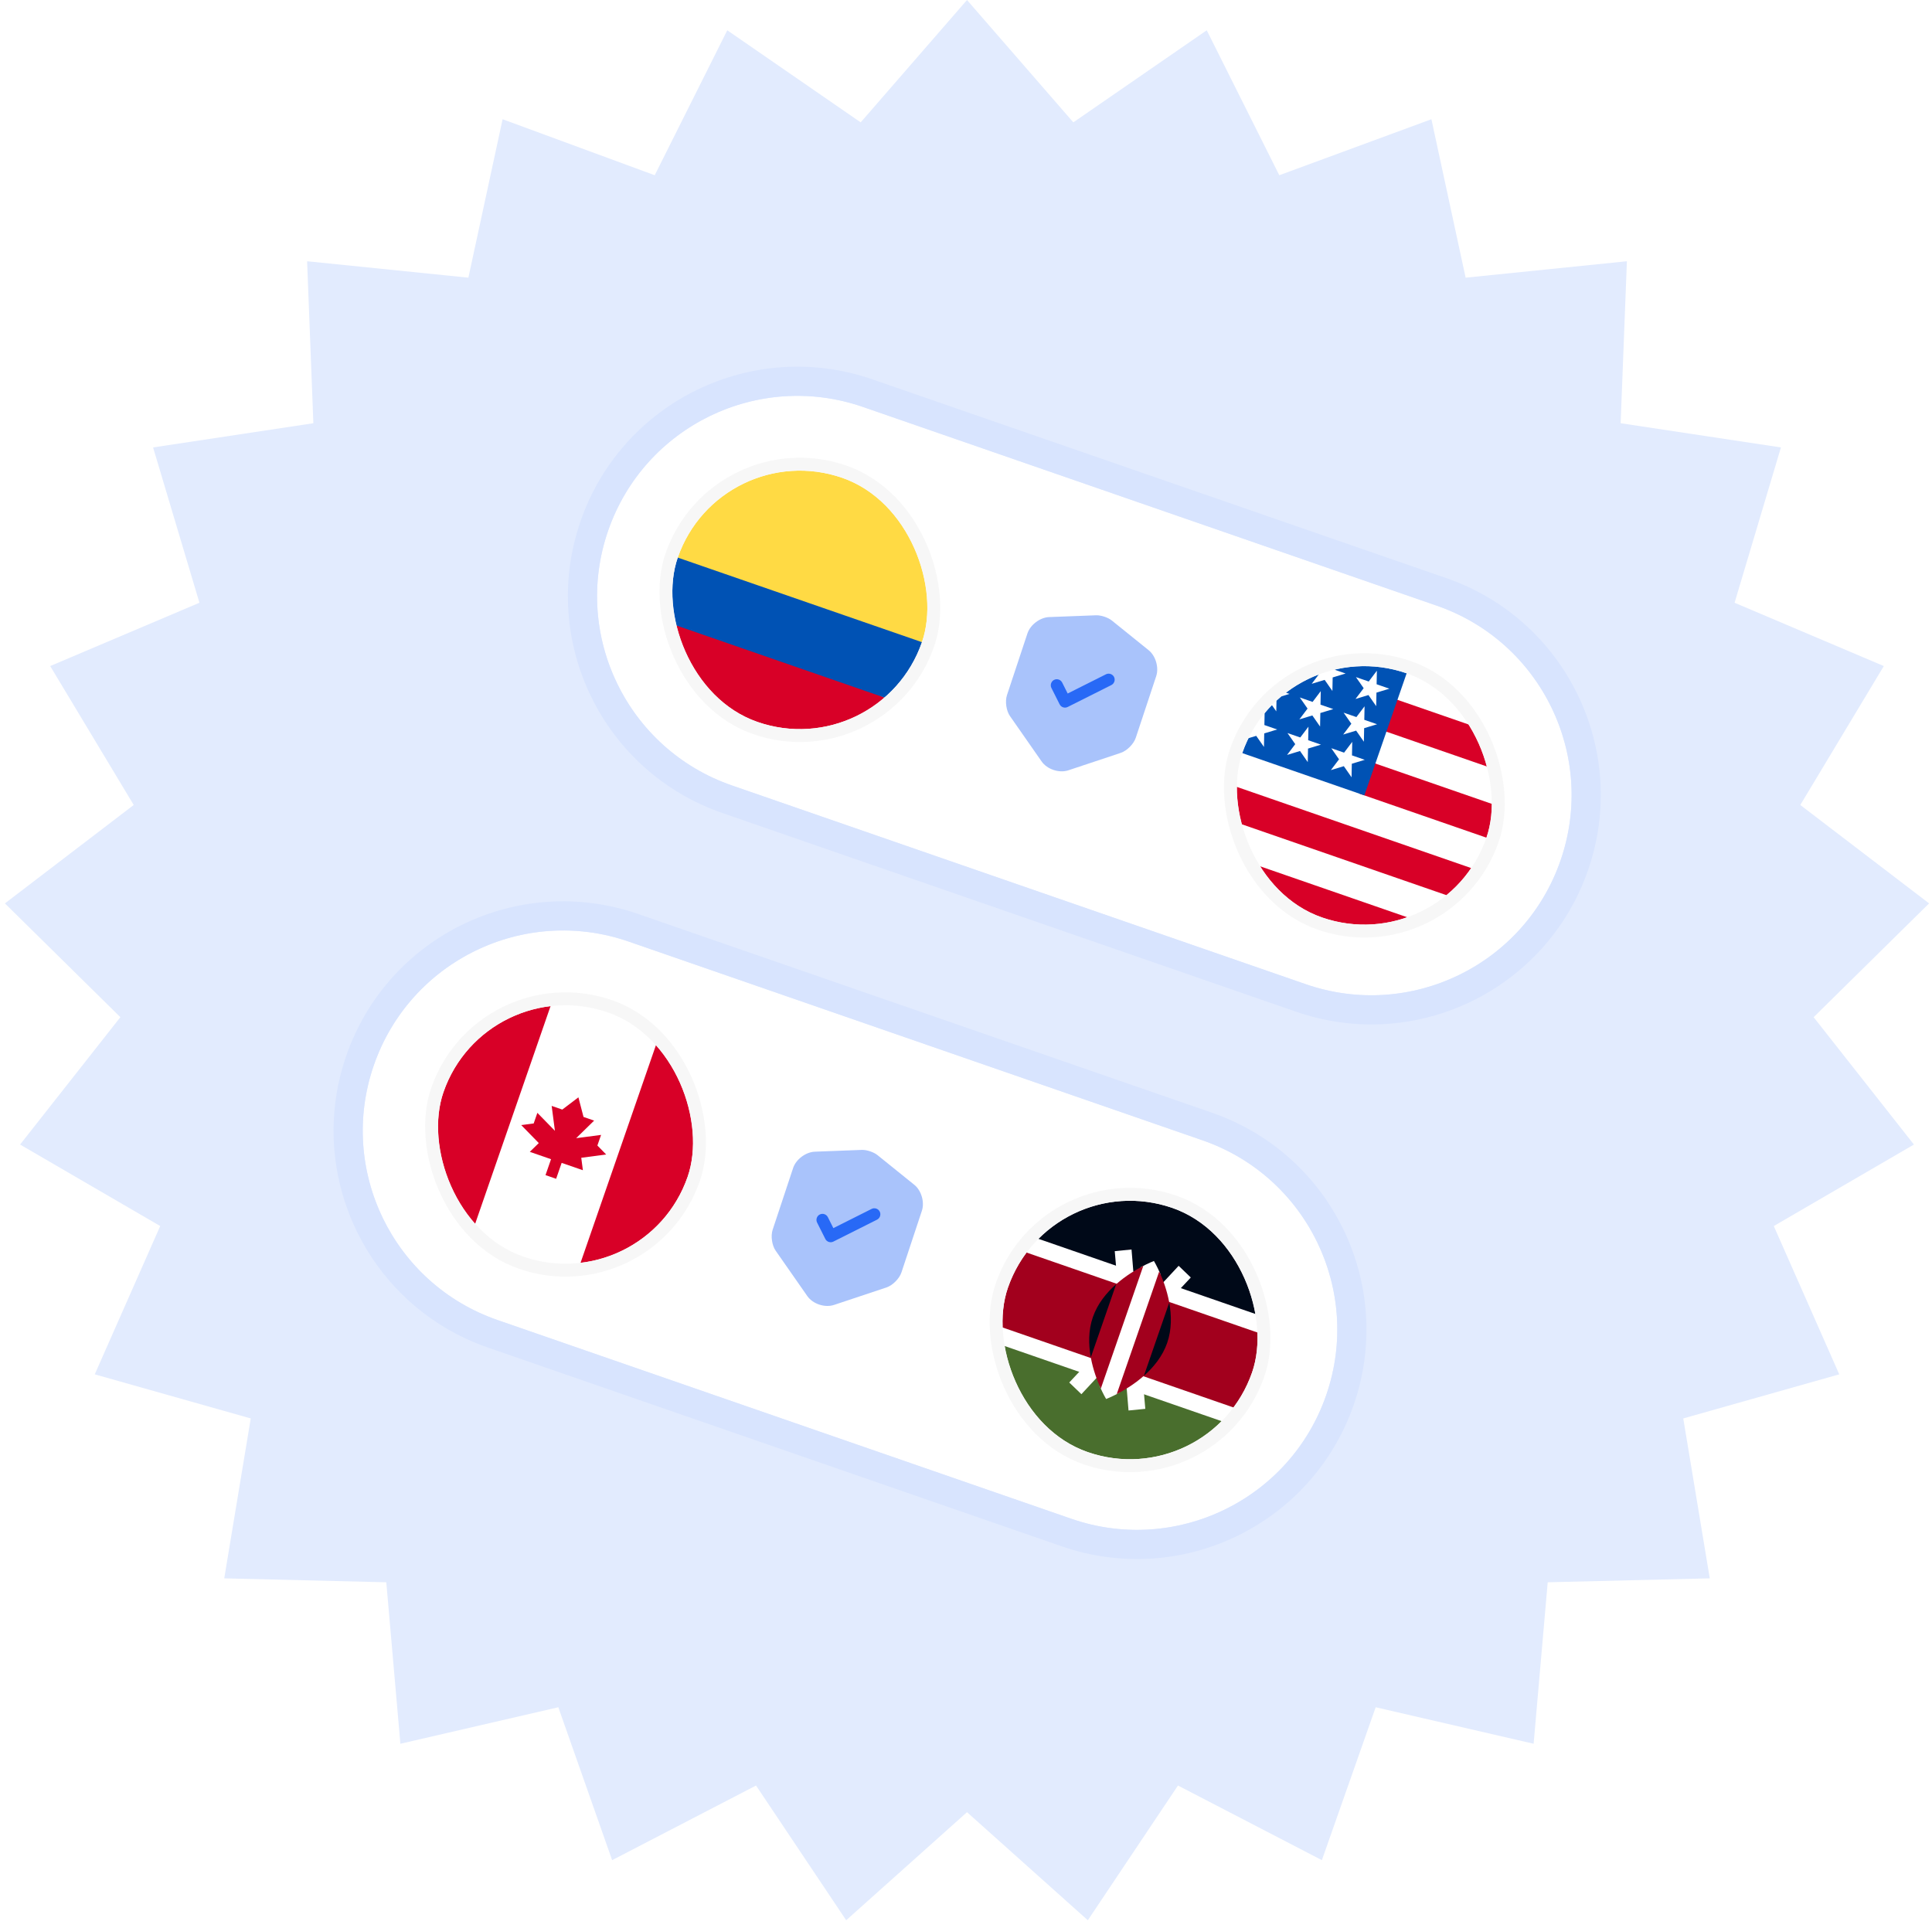 <svg width="481" height="480" viewBox="0 0 481 480" fill="none" xmlns="http://www.w3.org/2000/svg">
<path d="M240.75 0L267.22 30.465L300.436 7.54L318.498 43.631L356.371 29.686L364.89 69.136L405.041 65.047L403.482 105.376L443.389 111.402L431.849 150.075L469.004 165.836L448.209 200.425L480.276 224.93L451.533 253.261L476.499 284.972L441.613 305.264L457.909 342.187L419.072 353.167L425.673 392.982L385.326 393.958L381.818 434.164L342.496 425.076L329.1 463.146L293.273 444.565L270.83 478.108L240.75 451.2L210.67 478.108L188.227 444.565L152.4 463.146L139.004 425.076L99.681 434.164L96.174 393.958L55.827 392.982L62.428 353.167L23.591 342.187L39.887 305.264L5.001 284.972L29.967 253.261L1.224 224.93L33.291 200.425L12.496 165.836L49.651 150.075L38.111 111.402L78.018 105.376L76.459 65.047L116.61 69.136L125.129 29.686L163.002 43.631L181.064 7.54L214.28 30.465L240.75 0Z" fill="#E2EBFE"/>
<g clip-path="url(#clip0_103_1194)">
<path d="M93.07 265.227C102.084 239.205 130.487 225.416 156.509 234.43L299.383 283.918C325.406 292.932 339.194 321.334 330.181 347.357C321.167 373.379 292.765 387.168 266.742 378.154L123.868 328.666C97.845 319.652 84.057 291.25 93.07 265.227Z" fill="white"/>
<g clip-path="url(#clip1_103_1194)">
<circle cx="140.188" cy="281.548" r="40.213" transform="rotate(19.105 140.188 281.548)" fill="white"/>
<g filter="url(#filter0_d_103_1194)">
<g clip-path="url(#clip2_103_1194)">
<rect x="120.317" y="240.621" width="64.341" height="64.341" rx="32.171" transform="rotate(19.105 120.317 240.621)" fill="white"/>
<path d="M129.656 311.948C146.445 317.763 164.769 308.867 170.584 292.079C176.4 275.29 167.504 256.966 150.715 251.151C133.926 245.335 115.602 254.231 109.787 271.02C103.972 287.809 112.868 306.133 129.656 311.948Z" fill="white"/>
<path d="M170.584 292.079C174.759 280.027 171.352 267.184 162.887 258.745L143.918 313.51C155.789 312.115 166.41 304.131 170.584 292.079Z" fill="#D80027"/>
<path d="M109.787 271.02C105.613 283.072 109.02 295.915 117.485 304.354L136.454 249.589C124.583 250.984 113.962 258.968 109.787 271.02Z" fill="#D80027"/>
<path d="M144.1 287.346L150.302 286.533L148.116 284.296L149.032 281.653L142.83 282.465L147.304 278.094L144.661 277.178L143.391 272.298L139.374 275.347L136.731 274.431L137.543 280.634L133.172 276.159L132.256 278.803L129.155 279.209L133.526 283.683L131.289 285.869L136.576 287.7L135.202 291.665L137.845 292.581L139.219 288.616L144.506 290.447L144.1 287.346Z" fill="#D80027"/>
</g>
<rect x="119.323" y="238.575" width="67.558" height="67.558" rx="33.779" transform="rotate(19.105 119.323 238.575)" stroke="#F7F7F7" stroke-width="3.217"/>
</g>
<g filter="url(#filter1_d_103_1194)">
<g clip-path="url(#clip3_103_1194)">
<rect x="92.73" y="320.266" width="64.341" height="64.341" rx="32.171" transform="rotate(19.105 92.73 320.266)" fill="white"/>
<path d="M102.069 391.593C118.858 397.408 137.182 388.512 142.998 371.723C148.813 354.934 139.917 336.61 123.128 330.795C106.339 324.98 88.015 333.876 82.2 350.664C76.385 367.453 85.281 385.777 102.069 391.593Z" fill="white"/>
<path d="M105.166 329.89L107.937 330.85L104.711 331.829L104.647 335.199L102.718 332.435L99.493 333.414L101.25 331.092C98.326 332.196 95.571 333.721 93.078 335.621L93.966 335.928L91.912 336.552C91.509 336.889 91.114 337.238 90.727 337.596L90.675 340.278L89.582 338.71C88.952 339.354 88.347 340.025 87.77 340.725L87.713 343.68L90.898 344.784L87.673 345.763L87.608 349.133L85.68 346.368L83.748 346.955C83.163 348.144 82.645 349.381 82.2 350.664L112.599 361.194C118.414 344.405 119.1 342.426 123.128 330.795C117.123 328.715 110.922 328.518 105.166 329.89ZM98.512 352.91L96.584 350.145L93.359 351.125L95.392 348.437L93.464 345.672L96.649 346.775L98.682 344.087L98.617 347.457L101.802 348.56L98.577 349.54L98.512 352.91ZM101.644 340.685L101.579 344.055L99.651 341.29L96.426 342.27L98.459 339.581L96.531 336.817L99.716 337.92L101.749 335.232L101.684 338.602L104.869 339.705L101.644 340.685ZM109.416 356.687L107.488 353.922L104.263 354.902L106.296 352.214L104.368 349.449L107.553 350.552L109.586 347.864L109.521 351.234L112.706 352.337L109.481 353.317L109.416 356.687ZM112.548 344.461L112.483 347.831L110.555 345.067L107.33 346.046L109.363 343.358L107.435 340.594L110.62 341.697L112.653 339.009L112.588 342.379L115.773 343.482L112.548 344.461ZM115.615 335.606L115.55 338.976L113.622 336.212L110.397 337.191L112.431 334.503L110.502 331.738L113.687 332.842L115.721 330.153L115.656 333.523L118.841 334.627L115.615 335.606Z" fill="#0052B4"/>
</g>
<rect x="91.737" y="318.22" width="67.558" height="67.558" rx="33.779" transform="rotate(19.105 91.737 318.22)" stroke="#F7F7F7" stroke-width="3.217"/>
</g>
</g>
<path opacity="0.4" d="M214.567 286.303L202.829 286.752C200.584 286.851 198.171 288.664 197.46 290.809L192.362 306.186C191.853 307.724 192.185 310.089 193.117 311.409L200.972 322.673C202.354 324.669 205.372 325.67 207.673 324.894L220.701 320.553C222.243 320.032 223.917 318.353 224.426 316.815L229.524 301.438C230.229 299.312 229.383 296.398 227.635 294.997L218.49 287.625C217.565 286.855 215.781 286.263 214.567 286.303Z" fill="#2869F6"/>
<path d="M206.339 309.218C205.978 309.098 205.661 308.846 205.471 308.466L203.428 304.397C203.06 303.664 203.362 302.753 204.095 302.385C204.828 302.016 205.739 302.319 206.107 303.052L207.478 305.782L217.007 300.997C217.74 300.629 218.652 300.931 219.02 301.664C219.388 302.397 219.086 303.308 218.353 303.676L207.483 309.134C207.104 309.324 206.699 309.337 206.339 309.218Z" fill="#2869F6"/>
<g clip-path="url(#clip4_103_1194)">
<circle cx="280.383" cy="330.108" r="40.213" transform="rotate(19.105 280.383 330.108)" fill="white"/>
<g filter="url(#filter2_d_103_1194)">
<g clip-path="url(#clip5_103_1194)">
<rect x="260.854" y="289.299" width="64.341" height="64.341" rx="32.171" transform="rotate(19.105 260.854 289.299)" fill="white"/>
<path d="M270.194 360.626C286.983 366.441 305.307 357.546 311.123 340.757C316.938 323.968 308.042 305.644 291.253 299.829C274.464 294.013 256.14 302.909 250.325 319.698C244.51 336.487 253.406 354.811 270.194 360.626Z" fill="white"/>
<path d="M291.252 299.829C279.201 295.654 266.358 299.061 257.919 307.526L312.683 326.495C311.288 314.624 303.304 304.003 291.252 299.829Z" fill="#000918"/>
<path d="M270.195 360.626C258.143 356.452 250.159 345.831 248.764 333.96L303.528 352.929C295.089 361.394 282.246 364.801 270.195 360.626Z" fill="#496E2D"/>
<path d="M312.892 331.008L254.966 310.943C253.024 313.538 251.443 316.472 250.326 319.698C249.208 322.924 248.636 326.207 248.557 329.447L306.483 349.511C308.425 346.916 310.006 343.983 311.123 340.757C312.241 337.53 312.813 334.248 312.892 331.008Z" fill="#A2001D"/>
<path d="M295.853 317.155L292.829 314.246L282.362 325.496L281.097 310.183L276.922 310.597L278.54 329.471L265.594 343.3L268.619 346.208L279.085 334.958L280.35 350.272L284.526 349.857L282.907 330.983L295.853 317.155Z" fill="white"/>
<path d="M288.289 316.289C287.423 314.284 286.675 313.045 286.675 313.045C286.675 313.045 285.32 313.556 283.399 314.595L273.157 344.165C274.023 346.17 274.772 347.409 274.772 347.409C274.772 347.409 276.126 346.898 278.047 345.859L288.289 316.289Z" fill="white"/>
<path d="M277.272 318.824L270.958 337.052C271.527 340.172 272.589 342.935 273.448 344.821L284.034 314.26C282.192 315.21 279.649 316.724 277.272 318.824Z" fill="#A2001D"/>
<path d="M290.488 323.402C289.919 320.282 288.858 317.519 287.998 315.633L277.412 346.194C279.254 345.244 281.797 343.73 284.174 341.63L290.488 323.402Z" fill="#A2001D"/>
<path d="M290.489 323.402L284.175 341.631C286.581 339.505 288.816 336.78 289.976 333.432C291.135 330.084 291.065 326.56 290.489 323.402Z" fill="#000918"/>
<path d="M277.272 318.824L270.958 337.053C270.383 333.894 270.312 330.371 271.472 327.023C272.632 323.674 274.866 320.949 277.272 318.824Z" fill="#000918"/>
</g>
<rect x="259.861" y="287.253" width="67.558" height="67.558" rx="33.779" transform="rotate(19.105 259.861 287.253)" stroke="#F7F7F7" stroke-width="3.217"/>
</g>
<g filter="url(#filter3_d_103_1194)">
<g clip-path="url(#clip6_103_1194)">
<rect x="233.268" y="368.944" width="64.341" height="64.341" rx="32.171" transform="rotate(19.105 233.268 368.944)" fill="white"/>
<path d="M242.607 440.271C259.396 446.086 277.72 437.19 283.536 420.402C289.351 403.613 280.455 385.289 263.666 379.474C246.878 373.658 228.553 382.554 222.738 399.343C216.923 416.132 225.819 434.456 242.607 440.271Z" fill="white"/>
<path d="M263.666 379.473C251.614 375.299 238.771 378.706 230.332 387.171L285.096 406.14C283.702 394.269 275.717 383.648 263.666 379.473Z" fill="#000918"/>
</g>
<rect x="232.274" y="366.898" width="67.558" height="67.558" rx="33.779" transform="rotate(19.105 232.274 366.898)" stroke="#F7F7F7" stroke-width="3.217"/>
</g>
</g>
</g>
<path d="M157.698 230.999C129.78 221.329 99.309 236.121 89.64 264.039C79.97 291.956 94.762 322.427 122.68 332.097L265.554 381.585C293.471 391.255 323.942 376.462 333.612 348.545C343.282 320.628 328.489 290.157 300.572 280.487L157.698 230.999Z" stroke="#D8E4FE" stroke-width="7.262"/>
<g clip-path="url(#clip7_103_1194)">
<path d="M151.408 132.118C160.422 106.095 188.824 92.307 214.847 101.321L357.721 150.809C383.743 159.823 397.532 188.225 388.518 214.248C379.504 240.27 351.102 254.059 325.079 245.045L182.205 195.557C156.183 186.543 142.394 158.141 151.408 132.118Z" fill="white"/>
<g clip-path="url(#clip8_103_1194)">
<circle cx="198.525" cy="148.439" r="40.213" transform="rotate(19.105 198.525 148.439)" fill="white"/>
<g filter="url(#filter4_d_103_1194)">
<g clip-path="url(#clip9_103_1194)">
<rect x="178.654" y="107.512" width="64.341" height="64.341" rx="32.171" transform="rotate(19.105 178.654 107.512)" fill="white"/>
<path d="M168.126 137.911C173.941 121.123 192.265 112.227 209.054 118.042C225.843 123.857 234.739 142.182 228.923 158.97L197.609 151.084L168.126 137.911Z" fill="#FFDA44"/>
<path d="M166.929 154.519C169.038 165.426 176.743 174.942 187.995 178.839C199.247 182.737 211.187 180.026 219.591 172.76L193.946 161.657L166.929 154.519Z" fill="#D80027"/>
<path d="M219.59 172.76C223.725 169.185 227.005 164.507 228.922 158.97L168.125 137.911C166.207 143.448 165.89 149.152 166.928 154.519L219.59 172.76Z" fill="#0052B4"/>
</g>
<rect x="177.661" y="105.466" width="67.558" height="67.558" rx="33.779" transform="rotate(19.105 177.661 105.466)" stroke="#F7F7F7" stroke-width="3.217"/>
</g>
<g filter="url(#filter5_d_103_1194)">
<g clip-path="url(#clip10_103_1194)">
<rect x="151.067" y="187.157" width="64.341" height="64.341" rx="32.171" transform="rotate(19.105 151.067 187.157)" fill="white"/>
<path d="M160.407 258.483C177.196 264.299 195.52 255.403 201.335 238.614C207.15 221.825 198.254 203.501 181.466 197.686C164.677 191.871 146.353 200.766 140.537 217.555C134.722 234.344 143.618 252.668 160.407 258.483Z" fill="white"/>
<path d="M163.504 196.781L166.274 197.741L163.049 198.72L162.984 202.09L161.056 199.326L157.831 200.305L159.587 197.983C156.664 199.087 153.908 200.612 151.415 202.512L152.303 202.819L150.25 203.443C149.847 203.78 149.452 204.129 149.065 204.487L149.013 207.169L147.919 205.601C147.289 206.244 146.685 206.916 146.108 207.616L146.051 210.571L149.236 211.674L146.01 212.654L145.946 216.024L144.017 213.259L142.085 213.846C141.501 215.034 140.982 216.271 140.537 217.555L170.936 228.085C176.751 211.296 177.437 209.317 181.466 197.686C175.46 195.606 169.259 195.409 163.504 196.781ZM156.849 219.801L154.921 217.036L151.696 218.016L153.73 215.328L151.801 212.563L154.986 213.666L157.02 210.978L156.955 214.348L160.14 215.451L156.914 216.431L156.849 219.801ZM159.982 207.575L159.917 210.945L157.988 208.181L154.763 209.16L156.797 206.472L154.868 203.708L158.053 204.811L160.087 202.123L160.022 205.493L163.207 206.596L159.982 207.575ZM167.753 223.578L165.825 220.813L162.6 221.793L164.633 219.104L162.705 216.34L165.89 217.443L167.923 214.755L167.858 218.125L171.043 219.228L167.818 220.208L167.753 223.578ZM170.885 211.352L170.821 214.722L168.892 211.958L165.667 212.937L167.701 210.249L165.772 207.485L168.957 208.588L170.991 205.9L170.926 209.27L174.111 210.373L170.885 211.352ZM173.953 202.497L173.888 205.867L171.96 203.102L168.735 204.082L170.768 201.394L168.84 198.629L172.025 199.733L174.058 197.044L173.993 200.414L177.178 201.517L173.953 202.497Z" fill="#0052B4"/>
</g>
<rect x="150.074" y="185.111" width="67.558" height="67.558" rx="33.779" transform="rotate(19.105 150.074 185.111)" stroke="#F7F7F7" stroke-width="3.217"/>
</g>
</g>
<path opacity="0.4" d="M272.903 153.194L261.166 153.643C258.921 153.742 256.508 155.555 255.797 157.7L250.699 173.077C250.189 174.615 250.522 176.98 251.454 178.3L259.309 189.564C260.691 191.56 263.709 192.56 266.01 191.785L279.038 187.444C280.58 186.923 282.254 185.244 282.763 183.706L287.861 168.329C288.566 166.203 287.72 163.289 285.972 161.887L276.827 154.515C275.902 153.745 274.118 153.154 272.903 153.194Z" fill="#2869F6"/>
<path d="M264.676 176.109C264.315 175.989 263.998 175.737 263.808 175.357L261.765 171.288C261.397 170.555 261.699 169.643 262.432 169.275C263.165 168.907 264.076 169.209 264.444 169.942L265.815 172.672L275.344 167.888C276.077 167.52 276.989 167.822 277.357 168.555C277.725 169.288 277.423 170.199 276.69 170.567L265.82 176.024C265.441 176.215 265.036 176.228 264.676 176.109Z" fill="#2869F6"/>
<g clip-path="url(#clip11_103_1194)">
<circle cx="338.719" cy="196.999" r="40.213" transform="rotate(19.105 338.719 196.999)" fill="white"/>
<g filter="url(#filter6_d_103_1194)">
<g clip-path="url(#clip12_103_1194)">
<rect x="319.191" y="156.19" width="64.341" height="64.341" rx="32.171" transform="rotate(19.105 319.191 156.19)" fill="white"/>
<path d="M328.531 227.517C345.32 233.332 363.644 224.436 369.459 207.647C375.275 190.859 366.379 172.534 349.59 166.719C332.801 160.904 314.477 169.8 308.662 186.588C302.847 203.377 311.743 221.701 328.531 227.517Z" fill="white"/>
<path d="M337.739 196.661L369.459 207.648C370.409 204.904 370.964 202.119 371.159 199.355L340.485 188.73L337.739 196.661Z" fill="#D80027"/>
<path d="M343.233 180.801L370.491 190.242C369.682 186.561 368.233 183.053 366.224 179.883L345.979 172.87L343.233 180.801Z" fill="#D80027"/>
<path d="M328.53 227.517C335.684 229.995 343.117 229.8 349.742 227.463L311.896 214.354C315.657 220.289 321.376 225.039 328.53 227.517Z" fill="#D80027"/>
<path d="M307.63 203.994L359.504 221.962C361.842 220.042 363.923 217.779 365.665 215.215L306.962 194.882C306.744 197.973 306.98 201.039 307.63 203.994Z" fill="#D80027"/>
<path d="M331.628 165.814L334.399 166.774L331.173 167.753L331.108 171.123L329.18 168.359L325.955 169.338L327.712 167.016C324.788 168.12 322.033 169.645 319.54 171.545L320.427 171.852L318.374 172.476C317.971 172.814 317.576 173.162 317.189 173.52L317.137 176.202L316.044 174.634C315.414 175.278 314.809 175.95 314.232 176.649L314.175 179.604L317.36 180.708L314.135 181.687L314.07 185.057L312.142 182.293L310.21 182.879C309.625 184.068 309.107 185.305 308.662 186.588L339.061 197.118C344.876 180.329 345.561 178.35 349.59 166.719C343.585 164.639 337.384 164.442 331.628 165.814ZM324.974 188.834L323.046 186.069L319.821 187.049L321.854 184.361L319.926 181.596L323.111 182.699L325.144 180.011L325.079 183.381L328.264 184.484L325.039 185.464L324.974 188.834ZM328.106 176.609L328.041 179.979L326.113 177.214L322.888 178.194L324.921 175.506L322.993 172.741L326.178 173.844L328.211 171.156L328.146 174.526L331.331 175.629L328.106 176.609ZM335.878 192.611L333.95 189.846L330.724 190.826L332.758 188.138L330.83 185.373L334.015 186.476L336.048 183.788L335.983 187.158L339.168 188.261L335.943 189.241L335.878 192.611ZM339.01 180.385L338.945 183.755L337.017 180.991L333.792 181.97L335.825 179.282L333.897 176.518L337.082 177.621L339.115 174.933L339.05 178.303L342.235 179.406L339.01 180.385ZM342.077 171.53L342.012 174.9L340.084 172.136L336.859 173.115L338.893 170.427L336.964 167.663L340.149 168.766L342.182 166.078L342.117 169.447L345.302 170.551L342.077 171.53Z" fill="#0052B4"/>
</g>
<rect x="318.198" y="154.144" width="67.558" height="67.558" rx="33.779" transform="rotate(19.105 318.198 154.144)" stroke="#F7F7F7" stroke-width="3.217"/>
</g>
<g filter="url(#filter7_d_103_1194)">
<g clip-path="url(#clip13_103_1194)">
<rect x="291.604" y="235.835" width="64.341" height="64.341" rx="32.171" transform="rotate(19.105 291.604 235.835)" fill="white"/>
<path d="M300.944 307.162C317.733 312.977 336.057 304.081 341.873 287.293C347.688 270.504 338.792 252.18 322.003 246.364C305.214 240.549 286.89 249.445 281.075 266.234C275.26 283.022 284.156 301.347 300.944 307.162Z" fill="white"/>
<path d="M322.002 246.364C309.951 242.19 297.108 245.596 288.669 254.062L343.433 273.031C342.038 261.159 334.054 250.539 322.002 246.364Z" fill="#000918"/>
</g>
<rect x="290.611" y="233.789" width="67.558" height="67.558" rx="33.779" transform="rotate(19.105 290.611 233.789)" stroke="#F7F7F7" stroke-width="3.217"/>
</g>
</g>
</g>
<path d="M216.035 97.89C188.118 88.22 157.647 103.012 147.977 130.93C138.307 158.847 153.1 189.318 181.017 198.988L323.891 248.476C351.808 258.146 382.279 243.353 391.949 215.436C401.619 187.519 386.826 157.048 358.909 147.378L216.035 97.89Z" stroke="#D8E4FE" stroke-width="7.262"/>
<defs>
<filter id="filter0_d_103_1194" x="97.114" y="238.784" width="87.369" height="87.369" filterUnits="userSpaceOnUse" color-interpolation-filters="sRGB">
<feFlood flood-opacity="0" result="BackgroundImageFix"/>
<feColorMatrix in="SourceAlpha" type="matrix" values="0 0 0 0 0 0 0 0 0 0 0 0 0 0 0 0 0 0 127 0" result="hardAlpha"/>
<feMorphology radius="0.306" operator="dilate" in="SourceAlpha" result="effect1_dropShadow_103_1194"/>
<feOffset dx="0.613" dy="0.919"/>
<feGaussianBlur stdDeviation="1.225"/>
<feComposite in2="hardAlpha" operator="out"/>
<feColorMatrix type="matrix" values="0 0 0 0 0 0 0 0 0 0 0 0 0 0 0 0 0 0 0.2 0"/>
<feBlend mode="normal" in2="BackgroundImageFix" result="effect1_dropShadow_103_1194"/>
<feBlend mode="normal" in="SourceGraphic" in2="effect1_dropShadow_103_1194" result="shape"/>
</filter>
<filter id="filter1_d_103_1194" x="69.527" y="318.429" width="87.369" height="87.369" filterUnits="userSpaceOnUse" color-interpolation-filters="sRGB">
<feFlood flood-opacity="0" result="BackgroundImageFix"/>
<feColorMatrix in="SourceAlpha" type="matrix" values="0 0 0 0 0 0 0 0 0 0 0 0 0 0 0 0 0 0 127 0" result="hardAlpha"/>
<feMorphology radius="0.306" operator="dilate" in="SourceAlpha" result="effect1_dropShadow_103_1194"/>
<feOffset dx="0.613" dy="0.919"/>
<feGaussianBlur stdDeviation="1.225"/>
<feComposite in2="hardAlpha" operator="out"/>
<feColorMatrix type="matrix" values="0 0 0 0 0 0 0 0 0 0 0 0 0 0 0 0 0 0 0.2 0"/>
<feBlend mode="normal" in2="BackgroundImageFix" result="effect1_dropShadow_103_1194"/>
<feBlend mode="normal" in="SourceGraphic" in2="effect1_dropShadow_103_1194" result="shape"/>
</filter>
<filter id="filter2_d_103_1194" x="237.652" y="287.462" width="87.369" height="87.369" filterUnits="userSpaceOnUse" color-interpolation-filters="sRGB">
<feFlood flood-opacity="0" result="BackgroundImageFix"/>
<feColorMatrix in="SourceAlpha" type="matrix" values="0 0 0 0 0 0 0 0 0 0 0 0 0 0 0 0 0 0 127 0" result="hardAlpha"/>
<feMorphology radius="0.306" operator="dilate" in="SourceAlpha" result="effect1_dropShadow_103_1194"/>
<feOffset dx="0.613" dy="0.919"/>
<feGaussianBlur stdDeviation="1.225"/>
<feComposite in2="hardAlpha" operator="out"/>
<feColorMatrix type="matrix" values="0 0 0 0 0 0 0 0 0 0 0 0 0 0 0 0 0 0 0.2 0"/>
<feBlend mode="normal" in2="BackgroundImageFix" result="effect1_dropShadow_103_1194"/>
<feBlend mode="normal" in="SourceGraphic" in2="effect1_dropShadow_103_1194" result="shape"/>
</filter>
<filter id="filter3_d_103_1194" x="210.065" y="367.107" width="87.369" height="87.369" filterUnits="userSpaceOnUse" color-interpolation-filters="sRGB">
<feFlood flood-opacity="0" result="BackgroundImageFix"/>
<feColorMatrix in="SourceAlpha" type="matrix" values="0 0 0 0 0 0 0 0 0 0 0 0 0 0 0 0 0 0 127 0" result="hardAlpha"/>
<feMorphology radius="0.306" operator="dilate" in="SourceAlpha" result="effect1_dropShadow_103_1194"/>
<feOffset dx="0.613" dy="0.919"/>
<feGaussianBlur stdDeviation="1.225"/>
<feComposite in2="hardAlpha" operator="out"/>
<feColorMatrix type="matrix" values="0 0 0 0 0 0 0 0 0 0 0 0 0 0 0 0 0 0 0.2 0"/>
<feBlend mode="normal" in2="BackgroundImageFix" result="effect1_dropShadow_103_1194"/>
<feBlend mode="normal" in="SourceGraphic" in2="effect1_dropShadow_103_1194" result="shape"/>
</filter>
<filter id="filter4_d_103_1194" x="155.451" y="105.675" width="87.369" height="87.369" filterUnits="userSpaceOnUse" color-interpolation-filters="sRGB">
<feFlood flood-opacity="0" result="BackgroundImageFix"/>
<feColorMatrix in="SourceAlpha" type="matrix" values="0 0 0 0 0 0 0 0 0 0 0 0 0 0 0 0 0 0 127 0" result="hardAlpha"/>
<feMorphology radius="0.306" operator="dilate" in="SourceAlpha" result="effect1_dropShadow_103_1194"/>
<feOffset dx="0.613" dy="0.919"/>
<feGaussianBlur stdDeviation="1.225"/>
<feComposite in2="hardAlpha" operator="out"/>
<feColorMatrix type="matrix" values="0 0 0 0 0 0 0 0 0 0 0 0 0 0 0 0 0 0 0.2 0"/>
<feBlend mode="normal" in2="BackgroundImageFix" result="effect1_dropShadow_103_1194"/>
<feBlend mode="normal" in="SourceGraphic" in2="effect1_dropShadow_103_1194" result="shape"/>
</filter>
<filter id="filter5_d_103_1194" x="127.865" y="185.319" width="87.369" height="87.369" filterUnits="userSpaceOnUse" color-interpolation-filters="sRGB">
<feFlood flood-opacity="0" result="BackgroundImageFix"/>
<feColorMatrix in="SourceAlpha" type="matrix" values="0 0 0 0 0 0 0 0 0 0 0 0 0 0 0 0 0 0 127 0" result="hardAlpha"/>
<feMorphology radius="0.306" operator="dilate" in="SourceAlpha" result="effect1_dropShadow_103_1194"/>
<feOffset dx="0.613" dy="0.919"/>
<feGaussianBlur stdDeviation="1.225"/>
<feComposite in2="hardAlpha" operator="out"/>
<feColorMatrix type="matrix" values="0 0 0 0 0 0 0 0 0 0 0 0 0 0 0 0 0 0 0.2 0"/>
<feBlend mode="normal" in2="BackgroundImageFix" result="effect1_dropShadow_103_1194"/>
<feBlend mode="normal" in="SourceGraphic" in2="effect1_dropShadow_103_1194" result="shape"/>
</filter>
<filter id="filter6_d_103_1194" x="295.989" y="154.353" width="87.369" height="87.369" filterUnits="userSpaceOnUse" color-interpolation-filters="sRGB">
<feFlood flood-opacity="0" result="BackgroundImageFix"/>
<feColorMatrix in="SourceAlpha" type="matrix" values="0 0 0 0 0 0 0 0 0 0 0 0 0 0 0 0 0 0 127 0" result="hardAlpha"/>
<feMorphology radius="0.306" operator="dilate" in="SourceAlpha" result="effect1_dropShadow_103_1194"/>
<feOffset dx="0.613" dy="0.919"/>
<feGaussianBlur stdDeviation="1.225"/>
<feComposite in2="hardAlpha" operator="out"/>
<feColorMatrix type="matrix" values="0 0 0 0 0 0 0 0 0 0 0 0 0 0 0 0 0 0 0.2 0"/>
<feBlend mode="normal" in2="BackgroundImageFix" result="effect1_dropShadow_103_1194"/>
<feBlend mode="normal" in="SourceGraphic" in2="effect1_dropShadow_103_1194" result="shape"/>
</filter>
<filter id="filter7_d_103_1194" x="268.402" y="233.997" width="87.369" height="87.369" filterUnits="userSpaceOnUse" color-interpolation-filters="sRGB">
<feFlood flood-opacity="0" result="BackgroundImageFix"/>
<feColorMatrix in="SourceAlpha" type="matrix" values="0 0 0 0 0 0 0 0 0 0 0 0 0 0 0 0 0 0 127 0" result="hardAlpha"/>
<feMorphology radius="0.306" operator="dilate" in="SourceAlpha" result="effect1_dropShadow_103_1194"/>
<feOffset dx="0.613" dy="0.919"/>
<feGaussianBlur stdDeviation="1.225"/>
<feComposite in2="hardAlpha" operator="out"/>
<feColorMatrix type="matrix" values="0 0 0 0 0 0 0 0 0 0 0 0 0 0 0 0 0 0 0.2 0"/>
<feBlend mode="normal" in2="BackgroundImageFix" result="effect1_dropShadow_103_1194"/>
<feBlend mode="normal" in="SourceGraphic" in2="effect1_dropShadow_103_1194" result="shape"/>
</filter>
<clipPath id="clip0_103_1194">
<path d="M93.07 265.227C102.084 239.205 130.487 225.416 156.509 234.43L299.383 283.918C325.406 292.932 339.194 321.334 330.181 347.357C321.167 373.379 292.765 387.168 266.742 378.154L123.868 328.666C97.845 319.652 84.057 291.25 93.07 265.227Z" fill="white"/>
</clipPath>
<clipPath id="clip1_103_1194">
<rect x="115.352" y="230.388" width="80.427" height="80.427" rx="40.213" transform="rotate(19.105 115.352 230.388)" fill="white"/>
</clipPath>
<clipPath id="clip2_103_1194">
<rect x="120.317" y="240.621" width="64.341" height="64.341" rx="32.171" transform="rotate(19.105 120.317 240.621)" fill="white"/>
</clipPath>
<clipPath id="clip3_103_1194">
<rect x="92.73" y="320.266" width="64.341" height="64.341" rx="32.171" transform="rotate(19.105 92.73 320.266)" fill="white"/>
</clipPath>
<clipPath id="clip4_103_1194">
<rect x="255.546" y="278.948" width="80.427" height="80.427" rx="40.213" transform="rotate(19.105 255.546 278.948)" fill="white"/>
</clipPath>
<clipPath id="clip5_103_1194">
<rect x="260.854" y="289.299" width="64.341" height="64.341" rx="32.171" transform="rotate(19.105 260.854 289.299)" fill="white"/>
</clipPath>
<clipPath id="clip6_103_1194">
<rect x="233.268" y="368.944" width="64.341" height="64.341" rx="32.171" transform="rotate(19.105 233.268 368.944)" fill="white"/>
</clipPath>
<clipPath id="clip7_103_1194">
<path d="M151.408 132.118C160.422 106.095 188.824 92.307 214.847 101.321L357.721 150.809C383.743 159.823 397.532 188.225 388.518 214.248C379.504 240.27 351.102 254.059 325.079 245.045L182.205 195.557C156.183 186.543 142.394 158.141 151.408 132.118Z" fill="white"/>
</clipPath>
<clipPath id="clip8_103_1194">
<rect x="173.689" y="97.279" width="80.427" height="80.427" rx="40.213" transform="rotate(19.105 173.689 97.279)" fill="white"/>
</clipPath>
<clipPath id="clip9_103_1194">
<rect x="178.654" y="107.512" width="64.341" height="64.341" rx="32.171" transform="rotate(19.105 178.654 107.512)" fill="white"/>
</clipPath>
<clipPath id="clip10_103_1194">
<rect x="151.067" y="187.157" width="64.341" height="64.341" rx="32.171" transform="rotate(19.105 151.067 187.157)" fill="white"/>
</clipPath>
<clipPath id="clip11_103_1194">
<rect x="313.883" y="145.838" width="80.427" height="80.427" rx="40.213" transform="rotate(19.105 313.883 145.838)" fill="white"/>
</clipPath>
<clipPath id="clip12_103_1194">
<rect x="319.191" y="156.19" width="64.341" height="64.341" rx="32.171" transform="rotate(19.105 319.191 156.19)" fill="white"/>
</clipPath>
<clipPath id="clip13_103_1194">
<rect x="291.604" y="235.835" width="64.341" height="64.341" rx="32.171" transform="rotate(19.105 291.604 235.835)" fill="white"/>
</clipPath>
</defs>
</svg>
